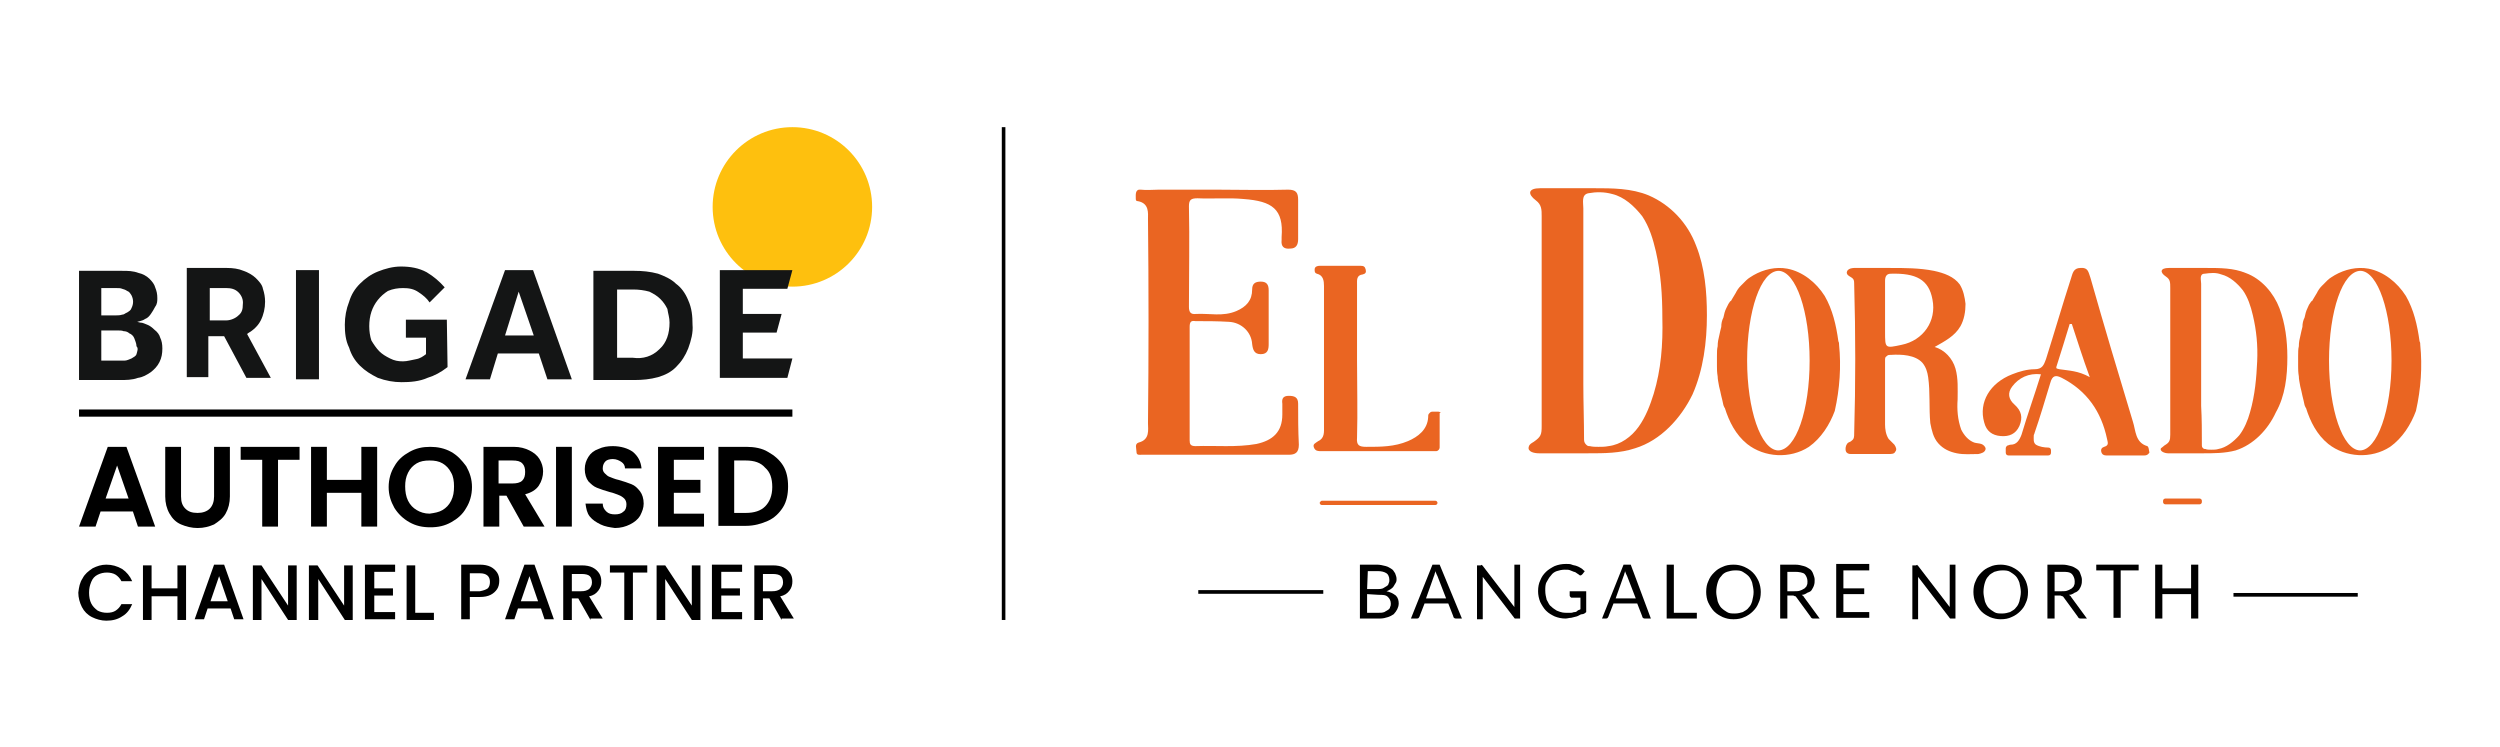 <?xml version="1.0" encoding="utf-8"?>
<!-- Generator: Adobe Illustrator 25.4.1, SVG Export Plug-In . SVG Version: 6.00 Build 0)  -->
<svg version="1.1" id="Layer_1" xmlns="http://www.w3.org/2000/svg" xmlns:xlink="http://www.w3.org/1999/xlink" x="0px" y="0px"
	 viewBox="0 0 348 104" style="enable-background:new 0 0 348 104;" xml:space="preserve">
<style type="text/css">
	.st0{fill:#EA6522;}
	.st1{fill:none;stroke:#000000;stroke-width:0.512;stroke-miterlimit:10;}
	.st2{fill:#FEC00E;}
	.st3{fill:#141515;}
	.st4{fill:none;stroke:#000000;stroke-miterlimit:10;}
	.st5{fill:none;stroke:#000000;stroke-width:0.5;stroke-miterlimit:10;}
</style>
<g>
	<g>
		<g>
			<g>
				<path class="st0" d="M318.4,49.7c0-2.3-0.3-4.7-1.1-6.8s-2.5-4.1-4.7-4.9c-1.7-0.7-3.6-0.7-5.4-0.7c-1.8,0-3.6,0-5.3,0
					c-1.2,0-1.3,0.6-0.4,1.2c0.6,0.4,0.6,0.8,0.6,1.6c0,6.4,0,14,0,20.4c0,0.8-0.1,1.1-0.8,1.5c-0.2,0.2-0.4,0.3-0.5,0.4
					c-0.2,0.4,0.5,0.7,1,0.7c0.8,0,1.5,0,2.3,0c0.8,0,1.7,0,2.5,0c1.5,0,3.1,0,4.6-0.4c2.5-0.8,4.5-2.9,5.6-5.3
					C318.1,55.1,318.4,52.4,318.4,49.7 M313.2,57.4c-0.3,1.1-0.8,2.3-1.5,3.2c-0.8,0.9-1.8,1.7-2.9,1.9c-0.3,0.1-0.7,0.1-1,0.1
					c-0.3,0-0.6,0-0.8-0.1c-0.1,0-0.3,0-0.3-0.1c-0.2-0.1-0.2-0.3-0.2-0.5c0-1.8,0-3.6-0.1-5.4c0-3.2,0-6.5,0-9.7c0-1.6,0-3.2,0-4.8
					c0-0.8,0-1.6,0-2.5c0-0.5-0.3-1.4,0.5-1.4c0.8-0.1,1.5-0.2,2.3,0.1c1.2,0.3,2.2,1.2,3,2.2c0.7,1,1.1,2.2,1.4,3.5
					c0.5,2.1,0.7,4.2,0.6,6.4C314.1,52.5,313.9,55,313.2,57.4"/>
				<path class="st0" d="M180.7,56.2c0-0.9-0.5-1.1-1.3-1.1c-0.8,0-1,0.4-0.9,1.1c0,0.5,0,1,0,1.5c0,2.4-1.3,3.6-3.6,4.1
					c-2.8,0.5-5.7,0.2-8.5,0.3c-0.7,0-0.8-0.3-0.8-0.8c0-5.3,0-10.5,0-15.8c0-0.7,0.2-0.9,0.8-0.8c1.5,0,3.1,0,4.7,0.1
					c1.7,0.1,3.1,1.4,3.2,3.1c0.1,0.8,0.3,1.4,1.2,1.4c1,0,1.1-0.7,1.1-1.4c0-2.5,0-5,0-7.5c0-0.8-0.3-1.2-1.1-1.2
					c-0.8,0-1.2,0.3-1.2,1.1c0,1.5-0.8,2.4-2.2,3c-1.9,0.8-3.7,0.3-5.6,0.4c-0.8,0.1-1-0.3-1-1c0-4.7,0.1-9.3,0-14
					c0-0.9,0.3-1.1,1.2-1.1c2.1,0.1,4.3-0.1,6.4,0.1c4,0.3,5.6,1.4,5.3,5.3c0,0.2,0,0.3,0,0.4c-0.1,0.9,0.3,1.3,1.2,1.2
					c0.8,0,1.1-0.5,1.1-1.3c0-1.9,0-3.7,0-5.5c0-1-0.3-1.4-1.4-1.4c-3.3,0.1-6.7,0-10,0c-1.8,0-3.6,0-5.3,0c-0.9,0-1.8,0-2.7,0
					c-0.8,0-1.7,0.1-2.5,0c-0.8-0.1-0.7,0.7-0.7,1.2c0,0.2,0,0.4,0.3,0.4c1.6,0.3,1.4,1.7,1.4,2.5c0.1,9.5,0.1,19,0,28.4
					c0,0.9,0.3,2.3-1.3,2.7c-0.6,0.2-0.3,0.8-0.3,1.3c0,0.5,0.4,0.4,0.7,0.4c2.2,0,4.4,0,6.6,0c4.7,0,9.2,0,13.9,0
					c0.9,0,1.4-0.3,1.4-1.4C180.7,59.9,180.7,58,180.7,56.2"/>
				<path class="st0" d="M229.5,27.2c-2.4-1-5.1-1-7.6-1s-5,0-7.5,0c-1.7,0-1.8,0.8-0.6,1.7c0.8,0.6,0.8,1.3,0.8,2.2
					c0,9.2,0,19.9,0,29.2c0,1.2-0.1,1.5-1.1,2.2c-0.3,0.2-0.6,0.3-0.7,0.7c-0.2,0.7,0.8,0.9,1.4,0.9c1.1,0,2.2,0,3.3,0h3.6
					c2.2,0,4.4,0,6.5-0.7c3.6-1.1,6.4-4.2,8-7.5c1.5-3.4,2-7.3,2-11c0-3.3-0.3-6.7-1.5-9.7C234.9,31,232.5,28.5,229.5,27.2
					 M230.2,54.8c-0.5,1.6-1.1,3.2-2.1,4.6c-1,1.4-2.5,2.5-4.2,2.7c-0.5,0.1-0.9,0.1-1.4,0.1c-0.4,0-0.8,0-1.2-0.1
					c-0.2,0-0.3,0-0.5-0.2c-0.2-0.2-0.3-0.4-0.3-0.7c0-2.6-0.1-5.2-0.1-7.8c0-4.7,0-9.2,0-13.9c0-2.3,0-4.7,0-7c0-1.2,0-2.3,0-3.5
					c0-0.8-0.3-1.9,0.7-2.1c1.1-0.2,2.2-0.2,3.3,0.1c1.7,0.4,3.1,1.7,4.2,3.1c1,1.5,1.5,3.2,1.9,4.9c0.7,3.1,0.9,6.1,0.9,9.2
					C231.5,48,231.2,51.5,230.2,54.8"/>
				<path class="st0" d="M298.9,62.1c-1.7-0.5-1.6-2.2-2-3.4c-2-6.6-4-13.3-5.9-20c-0.3-0.8-0.3-1.5-1.4-1.4c-1,0-1.1,0.8-1.3,1.4
					c-1.2,3.7-2.3,7.5-3.5,11.3c-0.3,0.8-0.5,1.4-1.6,1.4c-1,0-2.1,0.3-3.1,0.7c-3.1,1.2-4.7,3.9-3.9,6.7c0.3,1.2,1.1,1.8,2.3,1.9
					c1.2,0.1,2.1-0.3,2.6-1.4c0.5-1.2,0.3-2.1-0.7-3c-0.8-0.7-1-1.6-0.3-2.5c0.9-1.2,2.3-1.9,4-1.7c-0.9,2.9-1.9,5.7-2.7,8.4
					c-0.3,0.8-0.7,1.4-1.5,1.4c-0.2,0-0.3,0.1-0.4,0.1s-0.3,0.2-0.3,0.4V63c0,0.3,0.2,0.4,0.4,0.4h5.5c0.3,0,0.4-0.2,0.4-0.4v-0.3
					c0-0.3-0.2-0.4-0.4-0.4c-0.5,0-1.2-0.1-1.7-0.4c-0.4-0.3-0.3-0.8-0.3-1.3c0-0.1,0.1-0.2,0.1-0.3c0.8-2.3,1.5-4.7,2.2-7
					c0.3-1.1,0.8-1.1,1.6-0.7c3.5,1.8,5.5,4.7,6.3,8.5c0.1,0.5,0.3,0.9-0.4,1.1c-0.3,0.1-0.5,0.3-0.4,0.7c0.1,0.4,0.4,0.5,0.7,0.5
					c1.8,0,3.5,0,5.3,0c0.3,0,0.5-0.1,0.7-0.4C299.1,62.5,299.1,62.2,298.9,62.1 M286.7,51.4c-0.3-0.1-0.6,0-0.4-0.5
					c0.6-1.9,1.2-3.8,1.8-5.8c0.1,0,0.2,0,0.3,0c0.8,2.4,1.5,4.7,2.5,7.4C289.3,51.6,288,51.6,286.7,51.4"/>
				<path class="st0" d="M200.2,57.3h-0.3c-0.1,0-0.2,0-0.3,0s-0.1,0-0.2,0l0,0c-0.3,0-0.4,0.2-0.5,0.3s-0.1,0.3-0.1,0.5
					c-0.1,1.7-1.4,2.7-2.8,3.3c-1.9,0.8-3.8,0.8-5.8,0.8c-1,0-1.4-0.2-1.3-1.3c0.1-3.6,0-7.1,0-10.7c0-3.6,0-7,0-10.6
					c0-0.6-0.1-1.3,0.8-1.4c0.4-0.1,0.5-0.3,0.4-0.7c-0.1-0.4-0.3-0.5-0.7-0.5c-1.9,0-3.7,0-5.7,0c-0.3,0-0.7,0.1-0.7,0.5
					c0,0.3,0,0.5,0.3,0.6c0.9,0.2,1,1,1,1.7c0,6.6,0,13,0,19.6c0,0.7,0.1,1.6-0.8,2c-0.4,0.3-0.8,0.4-0.6,0.9c0.2,0.5,0.6,0.5,1,0.5
					c5,0,10.1,0,15.1,0h0.1h0.8c0.3,0,0.5-0.3,0.5-0.5v-4.8C200.7,57.5,200.4,57.3,200.2,57.3"/>
				<path class="st0" d="M336.9,48c0-0.2,0-0.3-0.1-0.5c-0.3-2.2-0.8-4.4-1.9-6.3c-1.2-1.9-3.1-3.4-5.2-3.8
					c-1.6-0.3-3.3,0.1-4.7,0.9c-0.3,0.2-0.7,0.4-1,0.7c-0.3,0.3-0.6,0.6-0.8,0.8c-0.3,0.3-0.5,0.6-0.7,1c-0.1,0.2-0.2,0.3-0.3,0.5
					c-0.1,0.2-0.2,0.3-0.3,0.5c0,0,0,0.1-0.1,0.1l-0.1,0.1c-0.1,0.1-0.1,0.2-0.2,0.3s-0.2,0.4-0.3,0.6c-0.2,0.4-0.3,0.8-0.4,1.3
					c-0.2,0.4-0.3,0.8-0.3,1.3c-0.1,0.4-0.2,0.8-0.3,1.3c-0.1,0.4-0.2,0.8-0.2,1.4c-0.1,0.4-0.1,0.8-0.1,1.4c0,0.4,0,0.8,0,1.4
					c0,0.4,0,0.8,0.1,1.4c0,0.4,0.1,0.8,0.2,1.4c0.1,0.4,0.2,0.8,0.3,1.3c0.1,0.4,0.2,0.8,0.3,1.3c0.1,0.2,0.1,0.3,0.2,0.4
					c0.6,1.9,1.5,3.7,3.1,5c2.4,1.9,6,2.1,8.6,0.4c1.7-1.2,2.9-3.1,3.6-5C337,54.1,337.2,51,336.9,48 M328.5,62.7
					c-2.4-0.1-4.3-5.7-4.3-12.5c0-6.9,1.9-12.5,4.4-12.5c2.4,0.1,4.3,5.7,4.3,12.5C332.9,57.1,330.9,62.7,328.5,62.7"/>
				<path class="st0" d="M256,48c0-0.2,0-0.3-0.1-0.5c-0.3-2.2-0.8-4.4-1.9-6.3c-1.2-1.9-3.1-3.4-5.2-3.8c-1.6-0.3-3.3,0.1-4.7,0.9
					c-0.3,0.2-0.7,0.4-1,0.7c-0.3,0.3-0.6,0.6-0.8,0.8c-0.3,0.3-0.5,0.6-0.7,1c-0.1,0.2-0.2,0.3-0.3,0.5c-0.1,0.2-0.2,0.3-0.3,0.5
					c0,0,0,0.1-0.1,0.1l-0.1,0.1c-0.1,0.1-0.1,0.2-0.2,0.3c-0.1,0.2-0.2,0.4-0.3,0.6c-0.2,0.4-0.3,0.8-0.4,1.3
					c-0.2,0.4-0.3,0.8-0.3,1.3c-0.1,0.4-0.2,0.8-0.3,1.3c-0.1,0.4-0.2,0.8-0.2,1.4c-0.1,0.4-0.1,0.8-0.1,1.4c0,0.4,0,0.8,0,1.4
					c0,0.4,0,0.8,0.1,1.4c0,0.4,0.1,0.8,0.2,1.4c0.1,0.4,0.2,0.8,0.3,1.3c0.1,0.4,0.2,0.8,0.3,1.3c0.1,0.2,0.1,0.3,0.2,0.4
					c0.6,1.9,1.5,3.7,3.1,5c2.4,1.9,6,2.1,8.6,0.4c1.7-1.2,2.9-3.1,3.6-5C256.1,54.1,256.3,51,256,48 M247.5,62.7
					c-2.4-0.1-4.3-5.7-4.3-12.5c0-6.9,1.9-12.5,4.4-12.5c2.4,0.1,4.3,5.7,4.3,12.5C251.9,57.1,250,62.7,247.5,62.7"/>
				<path class="st0" d="M276.4,62.5c0-0.3-0.3-0.6-0.6-0.7c-0.3-0.1-0.7-0.1-1-0.2c-0.8-0.3-1.4-1-1.8-1.8
					c-0.5-1.4-0.6-2.8-0.5-4.2c0-1.4,0.1-2.9-0.3-4.3c-0.4-1.4-1.5-2.6-2.9-3c1.4-0.8,2.8-1.5,3.6-2.9c0.5-0.9,0.7-2,0.7-3.1
					c-0.1-0.9-0.3-1.9-0.8-2.7c-0.8-1.1-2.2-1.6-3.6-1.9c-2-0.4-4.1-0.4-6.1-0.4c-1.4,0-3,0-4.4,0c-0.4,0-1.4-0.1-1.6,0.5
					s0.7,0.7,0.9,1.1c0.1,0.2,0.1,0.4,0.1,0.6c0.2,7,0.2,13.9,0,20.9c0,0.3,0,0.7-0.3,0.9c-0.2,0.2-0.3,0.2-0.5,0.3
					c-0.3,0.2-0.4,0.6-0.4,0.9c0,0.3,0.1,0.5,0.3,0.6c0.2,0.1,0.3,0.1,0.6,0.1c1.7,0,3.4,0,5.1,0c0.3,0,0.8,0,0.9-0.3
					c0.3-0.3,0.1-0.7-0.1-1c-0.3-0.3-0.5-0.5-0.8-0.8c-0.4-0.6-0.5-1.4-0.5-2c0-3,0-5.9,0-8.9c0-0.3,0-0.5,0.2-0.6
					c0.2-0.2,0.3-0.2,0.6-0.2c1.5-0.1,3.4,0,4.4,1.1c0.5,0.6,0.7,1.3,0.8,2c0.3,2.1,0.1,4.3,0.3,6.4c0.2,1,0.4,2,1.1,2.8
					c0.7,0.8,1.6,1.2,2.6,1.4s1.9,0.1,3,0.1C275.8,63.1,276.3,63,276.4,62.5L276.4,62.5 M264.7,48c-2.3,0.5-2.3,0.5-2.3-1.8
					c0-2.4,0-4.7,0-7.1c0-0.6,0.2-1,0.8-1c3.5-0.1,5.3,0.8,5.8,3.6C269.6,44.7,267.7,47.4,264.7,48"/>
			</g>
			<path class="st0" d="M306.2,70.2h-4.8c-0.2,0-0.3-0.2-0.3-0.3v-0.2c0-0.2,0.2-0.3,0.3-0.3h4.8c0.2,0,0.3,0.2,0.3,0.3v0.2
				C306.5,70,306.4,70.2,306.2,70.2"/>
			<path class="st0" d="M199.8,70.3H184c-0.2,0-0.3-0.2-0.3-0.3s0.2-0.3,0.3-0.3h15.8c0.2,0,0.3,0.2,0.3,0.3S200,70.3,199.8,70.3"/>
		</g>
		<g>
			<g>
				<path d="M189.3,86.1v-7.5h2.4c0.4,0,0.8,0.1,1.2,0.2s0.6,0.3,0.8,0.4s0.3,0.3,0.5,0.6c0.1,0.3,0.2,0.5,0.2,0.8
					c0,0.2,0,0.3-0.1,0.5c-0.1,0.2-0.2,0.3-0.3,0.5s-0.3,0.3-0.4,0.4c-0.2,0.1-0.3,0.2-0.6,0.3c0.5,0.1,0.9,0.3,1.3,0.6
					c0.3,0.3,0.4,0.7,0.4,1.1c0,0.3-0.1,0.6-0.2,0.8s-0.3,0.5-0.5,0.7c-0.3,0.2-0.5,0.3-0.8,0.4s-0.7,0.2-1.1,0.2L189.3,86.1
					L189.3,86.1z M190.3,82h1.4c0.3,0,0.5,0,0.8-0.1c0.2-0.1,0.3-0.2,0.5-0.3c0.2-0.1,0.3-0.3,0.3-0.4c0.1-0.2,0.1-0.3,0.1-0.5
					c0-0.4-0.2-0.8-0.4-0.9c-0.3-0.2-0.7-0.3-1.2-0.3h-1.4L190.3,82L190.3,82z M190.3,82.7v2.6h1.6c0.3,0,0.5,0,0.8-0.1
					c0.2-0.1,0.3-0.2,0.5-0.3c0.2-0.1,0.3-0.3,0.3-0.4c0.1-0.2,0.1-0.3,0.1-0.5c0-0.4-0.2-0.7-0.4-0.9c-0.3-0.3-0.7-0.3-1.3-0.3
					L190.3,82.7L190.3,82.7z"/>
				<path d="M203.5,86.1h-0.8c-0.1,0-0.2,0-0.3-0.1s-0.1-0.1-0.1-0.2l-0.7-1.8h-3.3l-0.7,1.8c0,0.1-0.1,0.1-0.1,0.2
					c-0.1,0.1-0.2,0.1-0.3,0.1h-0.8l3-7.5h1L203.5,86.1z M198.5,83.3h2.8l-1.2-3.1c-0.1-0.2-0.2-0.4-0.3-0.7c0,0.2-0.1,0.3-0.1,0.4
					c0,0.1-0.1,0.3-0.1,0.3L198.5,83.3z"/>
				<path d="M206.3,78.7c0.1,0,0.1,0.1,0.2,0.2l4.3,5.6c0-0.1,0-0.2,0-0.3c0-0.1,0-0.2,0-0.3v-5.3h0.8v7.5h-0.5c-0.1,0-0.2,0-0.2,0
					c-0.1,0-0.1-0.1-0.2-0.2l-4.3-5.6c0,0.1,0,0.2,0,0.3c0,0.1,0,0.2,0,0.3v5.3h-0.8v-7.5h0.5C206.3,78.6,206.3,78.6,206.3,78.7z"/>
				<path d="M218.1,85.3c0.2,0,0.4,0,0.6,0s0.3-0.1,0.5-0.1c0.2,0,0.3-0.1,0.4-0.2s0.3-0.1,0.4-0.2v-1.6h-1.2c-0.1,0-0.1,0-0.2-0.1
					c0,0-0.1-0.1-0.1-0.2v-0.6h2.3v2.9c-0.2,0.2-0.4,0.3-0.6,0.3s-0.4,0.2-0.7,0.3c-0.3,0.1-0.5,0.1-0.8,0.2c-0.3,0-0.5,0.1-0.8,0.1
					c-0.5,0-1-0.1-1.5-0.3c-0.4-0.2-0.8-0.4-1.2-0.8c-0.3-0.3-0.6-0.8-0.8-1.2c-0.2-0.5-0.3-1-0.3-1.5c0-0.6,0.1-1.1,0.3-1.5
					c0.2-0.5,0.4-0.8,0.8-1.2c0.3-0.3,0.8-0.6,1.2-0.8c0.5-0.2,1-0.3,1.6-0.3c0.3,0,0.6,0,0.8,0.1s0.5,0.1,0.7,0.2
					c0.3,0.1,0.4,0.2,0.6,0.3c0.2,0.1,0.3,0.3,0.5,0.4l-0.3,0.4c-0.1,0.1-0.2,0.2-0.3,0.2s-0.1,0-0.2-0.1s-0.2-0.1-0.3-0.2
					c-0.1-0.1-0.3-0.2-0.4-0.2c-0.2-0.1-0.3-0.1-0.5-0.2c-0.2-0.1-0.4-0.1-0.8-0.1c-0.4,0-0.8,0.1-1.1,0.2c-0.3,0.1-0.6,0.3-0.8,0.6
					c-0.3,0.3-0.4,0.6-0.6,0.9s-0.2,0.8-0.2,1.2c0,0.5,0.1,0.9,0.2,1.3c0.2,0.3,0.3,0.7,0.6,0.9c0.3,0.3,0.5,0.4,0.8,0.6
					C217.4,85.3,217.7,85.3,218.1,85.3z"/>
				<path d="M229.8,86.1h-0.8c-0.1,0-0.2,0-0.3-0.1s-0.1-0.1-0.1-0.2l-0.7-1.8h-3.3l-0.7,1.8c0,0.1-0.1,0.1-0.1,0.2
					c-0.1,0.1-0.2,0.1-0.3,0.1H223l3-7.5h1L229.8,86.1z M224.9,83.3h2.8l-1.2-3.1c-0.1-0.2-0.2-0.4-0.3-0.7c0,0.2-0.1,0.3-0.1,0.4
					s-0.1,0.3-0.1,0.3L224.9,83.3z"/>
				<path d="M233,85.3h3.2v0.8H232v-7.5h1V85.3z"/>
				<path d="M245.1,82.4c0,0.6-0.1,1.1-0.3,1.5c-0.2,0.5-0.4,0.8-0.8,1.2c-0.3,0.3-0.7,0.6-1.2,0.8c-0.4,0.2-0.9,0.3-1.5,0.3
					c-0.6,0-1-0.1-1.5-0.3c-0.4-0.2-0.8-0.4-1.2-0.8c-0.3-0.3-0.6-0.8-0.8-1.2c-0.2-0.4-0.3-1-0.3-1.5c0-0.6,0.1-1.1,0.3-1.5
					c0.2-0.5,0.4-0.8,0.8-1.2s0.7-0.6,1.2-0.8c0.4-0.2,0.9-0.3,1.5-0.3c0.6,0,1,0.1,1.5,0.3c0.4,0.2,0.8,0.4,1.2,0.8
					s0.6,0.8,0.8,1.2C245,81.4,245.1,81.9,245.1,82.4z M244.1,82.4c0-0.4-0.1-0.8-0.2-1.3c-0.1-0.3-0.3-0.7-0.5-0.9
					c-0.3-0.3-0.5-0.4-0.8-0.6s-0.7-0.2-1.1-0.2s-0.8,0.1-1.1,0.2s-0.6,0.3-0.8,0.6c-0.3,0.3-0.4,0.6-0.5,0.9s-0.2,0.8-0.2,1.3
					c0,0.4,0.1,0.8,0.2,1.3c0.1,0.3,0.3,0.7,0.5,0.9c0.3,0.3,0.5,0.4,0.8,0.6s0.7,0.2,1.1,0.2s0.8-0.1,1.1-0.2
					c0.3-0.2,0.6-0.3,0.8-0.6c0.3-0.3,0.4-0.6,0.5-0.9C244,83.2,244.1,82.9,244.1,82.4z"/>
				<path d="M248.8,83v3.1h-1v-7.5h2.1c0.5,0,0.8,0.1,1.2,0.2s0.6,0.3,0.8,0.4s0.4,0.4,0.5,0.7c0.1,0.3,0.2,0.5,0.2,0.8
					c0,0.3,0,0.5-0.1,0.8s-0.2,0.4-0.3,0.6s-0.3,0.3-0.6,0.4c-0.3,0.2-0.5,0.3-0.8,0.3c0.1,0.1,0.3,0.2,0.3,0.3l2.2,3h-0.9
					c-0.2,0-0.3-0.1-0.4-0.3l-1.9-2.6c-0.1-0.1-0.1-0.2-0.2-0.2c-0.1,0-0.2-0.1-0.3-0.1H248.8z M248.8,82.3h1c0.3,0,0.6,0,0.8-0.1
					c0.3-0.1,0.4-0.2,0.6-0.3c0.2-0.2,0.3-0.3,0.3-0.4c0.1-0.2,0.1-0.3,0.1-0.6c0-0.4-0.2-0.8-0.4-1s-0.8-0.3-1.3-0.3h-1.1
					L248.8,82.3L248.8,82.3z"/>
				<path d="M260.2,78.6v0.8h-3.6v2.5h2.9v0.8h-2.9v2.5h3.6v0.8h-4.6v-7.5H260.2z"/>
				<path d="M266.9,78.7c0.1,0,0.1,0.1,0.2,0.2l4.3,5.6c0-0.1,0-0.2,0-0.3c0-0.1,0-0.2,0-0.3v-5.3h0.8v7.5h-0.5c-0.1,0-0.2,0-0.2,0
					c-0.1,0-0.1-0.1-0.2-0.2l-4.3-5.6c0,0.1,0,0.2,0,0.3c0,0.1,0,0.2,0,0.3v5.3h-0.8v-7.5h0.5C266.9,78.6,266.9,78.6,266.9,78.7z"/>
				<path d="M282.3,82.4c0,0.6-0.1,1.1-0.3,1.5c-0.2,0.5-0.4,0.8-0.8,1.2c-0.3,0.3-0.7,0.6-1.2,0.8c-0.4,0.2-0.9,0.3-1.5,0.3
					c-0.5,0-1-0.1-1.5-0.3c-0.4-0.2-0.8-0.4-1.2-0.8c-0.3-0.3-0.6-0.8-0.8-1.2c-0.2-0.4-0.3-1-0.3-1.5c0-0.6,0.1-1.1,0.3-1.5
					c0.2-0.5,0.4-0.8,0.8-1.2s0.7-0.6,1.2-0.8c0.4-0.2,0.9-0.3,1.5-0.3c0.5,0,1,0.1,1.5,0.3c0.4,0.2,0.8,0.4,1.2,0.8
					s0.6,0.8,0.8,1.2C282.2,81.4,282.3,81.9,282.3,82.4z M281.3,82.4c0-0.4-0.1-0.8-0.2-1.3c-0.1-0.3-0.3-0.7-0.5-0.9
					c-0.3-0.3-0.5-0.4-0.8-0.6s-0.7-0.2-1.1-0.2c-0.4,0-0.8,0.1-1.1,0.2c-0.3,0.2-0.6,0.3-0.8,0.6c-0.3,0.3-0.4,0.6-0.5,0.9
					c-0.1,0.3-0.2,0.8-0.2,1.3c0,0.4,0.1,0.8,0.2,1.3c0.1,0.3,0.3,0.7,0.5,0.9c0.3,0.3,0.5,0.4,0.8,0.6s0.7,0.2,1.1,0.2
					c0.4,0,0.8-0.1,1.1-0.2c0.3-0.2,0.6-0.3,0.8-0.6c0.3-0.3,0.4-0.6,0.5-0.9C281.2,83.2,281.3,82.9,281.3,82.4z"/>
				<path d="M286,83v3.1h-1v-7.5h2.1c0.5,0,0.8,0.1,1.2,0.2s0.6,0.3,0.8,0.4c0.3,0.2,0.4,0.4,0.5,0.7c0.1,0.3,0.2,0.5,0.2,0.8
					c0,0.3,0,0.5-0.1,0.8c-0.1,0.3-0.2,0.4-0.3,0.6c-0.2,0.2-0.3,0.3-0.6,0.4c-0.3,0.2-0.5,0.3-0.8,0.3c0.1,0.1,0.3,0.2,0.3,0.3
					l2.2,3h-0.9c-0.2,0-0.3-0.1-0.4-0.3l-1.9-2.6c-0.1-0.1-0.1-0.2-0.2-0.2c-0.1,0-0.2-0.1-0.3-0.1H286z M286,82.3h1
					c0.3,0,0.6,0,0.8-0.1c0.3-0.1,0.4-0.2,0.6-0.3c0.2-0.2,0.3-0.3,0.3-0.4c0.1-0.2,0.1-0.3,0.1-0.6c0-0.4-0.2-0.8-0.4-1
					c-0.3-0.3-0.8-0.3-1.3-0.3H286L286,82.3L286,82.3z"/>
				<path d="M297.7,78.6v0.8h-2.5v6.6h-1v-6.6h-2.4v-0.8H297.7z"/>
				<path d="M306,86.1h-1v-3.4h-4v3.4h-1v-7.5h1v3.3h4v-3.3h1V86.1z"/>
			</g>
			<line class="st1" x1="184.2" y1="82.4" x2="166.8" y2="82.4"/>
			<line class="st1" x1="328.2" y1="82.8" x2="310.9" y2="82.8"/>
		</g>
	</g>
	<g>
		<g>
			<circle class="st2" cx="110.3" cy="28.8" r="11.1"/>
			<g>
				<path class="st3" d="M19,49.3c-0.1,0.3-0.4,0.4-0.7,0.6c-0.3,0.1-0.6,0.3-1,0.3h-3.2V46h2.3c0.3,0,0.6,0,0.8,0.1
					c0.3,0,0.6,0.1,0.8,0.3c0.3,0.1,0.6,0.4,0.7,0.7c0.1,0.3,0.3,0.7,0.3,1.1C19.3,48.5,19.1,48.9,19,49.3L19,49.3z M14.1,40.1h2.1
					c0.3,0,0.6,0,0.8,0.1c0.3,0.1,0.4,0.1,0.7,0.3c0.3,0.1,0.4,0.3,0.6,0.6c0.3,0.6,0.3,1.2,0,1.8c-0.1,0.3-0.3,0.4-0.6,0.6
					c-0.3,0.1-0.4,0.3-0.7,0.3c-0.3,0.1-0.6,0.1-0.8,0.1h-2.1V40.1z M22.2,50.4L22.2,50.4c0.3-0.6,0.4-1.2,0.4-1.9
					c0-0.6-0.1-1.1-0.3-1.5c-0.1-0.4-0.4-0.8-0.8-1.1c-0.3-0.3-0.7-0.6-1-0.7c-0.3-0.1-0.6-0.3-1-0.3l-0.4-0.1l0.4-0.1
					c0.3-0.1,0.4-0.1,0.7-0.3c0.3-0.1,0.6-0.4,0.8-0.7s0.4-0.6,0.6-1c0.3-0.4,0.3-0.8,0.3-1.2c0-0.6-0.1-1-0.3-1.5
					c-0.1-0.4-0.4-0.8-0.8-1.2c-0.4-0.4-1-0.7-1.5-0.8c-0.8-0.3-1.5-0.3-2.3-0.3H11v15.2h5.7c0.8,0,1.7,0,2.5-0.3
					c0.7-0.1,1.2-0.4,1.8-0.8C21.5,51.4,21.9,51,22.2,50.4z"/>
				<path class="st3" d="M29.2,40.1h2.3c0.6,0,1.2,0.1,1.7,0.6c0.4,0.4,0.7,1,0.6,1.7c0,0.6-0.1,1.1-0.6,1.5
					c-0.4,0.4-1.1,0.7-1.7,0.7h-2.3V40.1z M34.3,52.6h3.4l-3.3-6.1l0.1-0.1c0.7-0.4,1.4-1,1.8-1.8c0.4-0.8,0.6-1.7,0.6-2.6
					c0-0.6-0.1-1.2-0.3-1.8c-0.1-0.6-0.6-1.1-1-1.5c-0.4-0.4-1.1-0.8-1.7-1c-0.7-0.3-1.5-0.4-2.3-0.4H26v15.2h3v-5.7h2.2L34.3,52.6z
					"/>
				<rect x="41.2" y="37.6" class="st3" width="3.2" height="15.2"/>
				<path class="st3" d="M62.2,44.5h-5.7V47h2.8v2.3l0,0c-0.4,0.3-0.8,0.6-1.4,0.7c-0.6,0.1-1.2,0.3-1.8,0.3c-0.7,0-1.2-0.1-1.8-0.4
					c-0.6-0.3-1.1-0.6-1.5-1c-0.4-0.4-0.8-1-1.1-1.5c-0.4-1.2-0.4-2.8,0-4s1.2-2.2,2.3-2.9c0.7-0.3,1.4-0.4,2.1-0.4
					c0.8,0,1.5,0.1,2.2,0.6c0.6,0.4,1.1,0.8,1.5,1.4l2.1-2.1c-0.7-0.8-1.5-1.5-2.5-2.1c-1.1-0.6-2.3-0.8-3.6-0.8
					c-1.1,0-2.2,0.3-3.2,0.7c-1,0.4-1.8,1-2.5,1.7s-1.2,1.5-1.5,2.5c-0.4,1-0.6,2.1-0.6,3.2s0.1,2.2,0.6,3.2c0.3,1,0.8,1.8,1.5,2.5
					s1.5,1.2,2.5,1.7c1.1,0.4,2.2,0.6,3.3,0.6c1.2,0,2.5-0.1,3.6-0.6c1-0.3,1.9-0.8,2.8-1.5L62.2,44.5L62.2,44.5z"/>
				<path class="st3" d="M72.2,40.6l2.1,6.1h-4L72.2,40.6z M75,49.2L75,49.2l1.2,3.6h3.4l-5.4-15.2h-3.9l-5.5,15.2h3.4l1.1-3.6H75z"
					/>
				<path class="st3" d="M91.8,48.6c-1,1-2.3,1.4-3.7,1.2h-2.2v-9.5h2.3c0.7,0,1.5,0.1,2.2,0.3c0.6,0.3,1.1,0.6,1.5,1
					c0.4,0.4,0.7,0.8,1,1.4c0.1,0.7,0.3,1.2,0.3,1.9C93.2,46.4,92.8,47.7,91.8,48.6z M95.8,48.5L95.8,48.5c0.4-1.1,0.7-2.2,0.6-3.3
					c0-1.2-0.1-2.3-0.6-3.4c-0.4-1-1-1.8-1.7-2.3c-0.7-0.7-1.7-1.1-2.5-1.4c-1.1-0.3-2.2-0.4-3.3-0.4h-5.7v15.2h5.7
					c1.1,0,2.2-0.1,3.3-0.4c1-0.3,1.8-0.7,2.5-1.4C94.9,50.3,95.4,49.5,95.8,48.5L95.8,48.5z"/>
				<polygon class="st3" points="103.4,49.9 103.4,46.3 108.1,46.3 108.8,43.7 103.4,43.7 103.4,40.2 109.6,40.2 110.3,37.6 
					100.2,37.6 100.2,52.6 109.6,52.6 110.3,49.9 				"/>
			</g>
		</g>
		<g>
			<g>
				<path d="M18.5,71.2H14l-0.7,2.1H11l4-11.1h2.6l4,11.1h-2.4L18.5,71.2z M17.9,69.4l-1.6-4.6l-1.6,4.6H17.9z"/>
				<path d="M25.2,62.2v6.9c0,0.8,0.2,1.3,0.6,1.7c0.4,0.4,0.9,0.6,1.7,0.6c0.7,0,1.3-0.2,1.7-0.6c0.4-0.4,0.6-1,0.6-1.7v-6.9H32
					v6.9c0,0.9-0.2,1.7-0.6,2.4c-0.4,0.7-1,1.1-1.6,1.5c-0.7,0.3-1.4,0.5-2.3,0.5c-0.8,0-1.6-0.2-2.3-0.5c-0.7-0.3-1.2-0.8-1.6-1.5
					C23.2,70.8,23,70,23,69.1v-6.9H25.2z"/>
				<path d="M41.7,62.2V64h-3v9.3h-2.2V64h-3v-1.8H41.7z"/>
				<path d="M52.5,62.2v11.1h-2.2v-4.7h-4.8v4.7h-2.2V62.2h2.2v4.6h4.8v-4.6H52.5z"/>
				<path d="M57,72.7c-0.9-0.5-1.6-1.2-2.1-2c-0.5-0.9-0.8-1.8-0.8-2.9c0-1.1,0.3-2.1,0.8-2.9c0.5-0.9,1.2-1.5,2.1-2
					c0.9-0.5,1.8-0.7,2.9-0.7c1,0,2,0.2,2.9,0.7c0.9,0.5,1.5,1.2,2.1,2c0.5,0.9,0.8,1.8,0.8,2.9c0,1.1-0.3,2.1-0.8,2.9
					c-0.5,0.9-1.2,1.5-2.1,2c-0.9,0.5-1.8,0.7-2.9,0.7C58.8,73.4,57.9,73.2,57,72.7z M61.6,71c0.5-0.3,0.9-0.7,1.2-1.3
					c0.3-0.6,0.4-1.2,0.4-2c0-0.7-0.1-1.4-0.4-1.9c-0.3-0.6-0.7-1-1.2-1.3c-0.5-0.3-1.1-0.4-1.8-0.4c-0.7,0-1.3,0.1-1.8,0.4
					c-0.5,0.3-0.9,0.7-1.2,1.3c-0.3,0.6-0.4,1.2-0.4,1.9c0,0.7,0.1,1.4,0.4,2c0.3,0.6,0.7,1,1.2,1.3c0.5,0.3,1.1,0.5,1.8,0.5
					C60.5,71.4,61.1,71.3,61.6,71z"/>
				<path d="M72.9,73.3L70.5,69h-1v4.3h-2.2V62.2h4.2c0.9,0,1.6,0.2,2.2,0.5c0.6,0.3,1.1,0.7,1.4,1.2c0.3,0.5,0.5,1.1,0.5,1.7
					c0,0.7-0.2,1.4-0.6,2c-0.4,0.6-1.1,1-1.9,1.2l2.7,4.5H72.9z M69.4,67.3h1.9c0.6,0,1.1-0.1,1.4-0.4c0.3-0.3,0.4-0.7,0.4-1.2
					c0-0.5-0.1-0.9-0.4-1.2c-0.3-0.3-0.7-0.4-1.4-0.4h-1.9V67.3z"/>
				<path d="M79.6,62.2v11.1h-2.2V62.2H79.6z"/>
				<path d="M83.6,73c-0.6-0.3-1.1-0.6-1.5-1.1c-0.4-0.5-0.5-1.1-0.6-1.8h2.4c0,0.5,0.2,0.8,0.5,1.1c0.3,0.3,0.7,0.4,1.2,0.4
					c0.5,0,0.9-0.1,1.2-0.4c0.3-0.2,0.4-0.6,0.4-1c0-0.3-0.1-0.6-0.3-0.8c-0.2-0.2-0.5-0.4-0.8-0.5c-0.3-0.1-0.7-0.3-1.2-0.4
					c-0.7-0.2-1.3-0.4-1.8-0.6c-0.5-0.2-0.8-0.5-1.2-0.9c-0.3-0.4-0.5-1-0.5-1.7c0-0.7,0.2-1.2,0.5-1.7c0.3-0.5,0.8-0.9,1.4-1.1
					c0.6-0.3,1.3-0.4,2-0.4c1.1,0,2.1,0.3,2.8,0.8c0.7,0.6,1.1,1.3,1.2,2.3H87c0-0.4-0.2-0.7-0.5-0.9c-0.3-0.2-0.7-0.4-1.2-0.4
					c-0.4,0-0.8,0.1-1,0.3s-0.4,0.5-0.4,1c0,0.3,0.1,0.5,0.3,0.7c0.2,0.2,0.4,0.4,0.7,0.5c0.3,0.1,0.7,0.3,1.2,0.4
					c0.7,0.2,1.3,0.4,1.8,0.6c0.5,0.2,0.8,0.5,1.2,1c0.3,0.4,0.5,1,0.5,1.7c0,0.6-0.2,1.1-0.5,1.7c-0.3,0.5-0.8,0.9-1.4,1.2
					c-0.6,0.3-1.3,0.5-2.1,0.5C84.9,73.4,84.2,73.3,83.6,73z"/>
				<path d="M93.8,64v2.8h3.7v1.8h-3.7v2.9H98v1.8h-6.4V62.2H98V64H93.8z"/>
				<path d="M106.9,62.9c0.9,0.5,1.6,1.1,2.1,1.9c0.5,0.8,0.7,1.8,0.7,2.9c0,1.1-0.2,2.1-0.7,2.9c-0.5,0.8-1.2,1.5-2.1,1.9
					s-1.9,0.7-3.1,0.7H100V62.2h3.9C105,62.2,106.1,62.4,106.9,62.9z M106.5,70.5c0.6-0.6,1-1.5,1-2.7c0-1.2-0.3-2.1-1-2.7
					c-0.6-0.7-1.5-1-2.7-1h-1.6v7.3h1.6C105,71.4,105.9,71.1,106.5,70.5z"/>
			</g>
			<g>
				<path d="M11.5,80.5c0.3-0.6,0.8-1,1.4-1.4c0.6-0.3,1.2-0.5,1.9-0.5c0.8,0,1.5,0.2,2.2,0.6c0.6,0.4,1.1,1,1.4,1.7h-1.5
					c-0.2-0.4-0.5-0.7-0.8-0.9c-0.3-0.2-0.8-0.3-1.2-0.3c-0.5,0-0.9,0.1-1.3,0.3s-0.7,0.5-0.9,1s-0.3,0.9-0.3,1.5
					c0,0.6,0.1,1.1,0.3,1.5c0.2,0.4,0.5,0.7,0.9,1c0.4,0.2,0.8,0.3,1.3,0.3c0.5,0,0.9-0.1,1.2-0.3c0.3-0.2,0.6-0.5,0.8-0.9h1.5
					c-0.3,0.7-0.7,1.3-1.4,1.7c-0.6,0.4-1.3,0.6-2.2,0.6c-0.7,0-1.4-0.2-2-0.5c-0.6-0.3-1.1-0.8-1.4-1.4c-0.3-0.6-0.5-1.3-0.5-2
					C11,81.7,11.1,81.1,11.5,80.5z"/>
				<path d="M25.9,78.7v7.6h-1.2V83h-3.6v3.3h-1.2v-7.6h1.2v3.2h3.6v-3.2H25.9z"/>
				<path d="M32.1,84.7h-3.2l-0.5,1.5h-1.3l2.7-7.6h1.4l2.7,7.6h-1.3L32.1,84.7z M31.7,83.7l-1.2-3.5l-1.2,3.5H31.7z"/>
				<path d="M41.3,86.3h-1.2l-3.7-5.7v5.7h-1.2v-7.6h1.2l3.7,5.6v-5.6h1.2V86.3z"/>
				<path d="M49.2,86.3h-1.2l-3.7-5.7v5.7H43v-7.6h1.2l3.7,5.6v-5.6h1.2V86.3z"/>
				<path d="M52.1,79.7v2.2h2.6v1h-2.6v2.3H55v1h-4.2v-7.6H55v1H52.1z"/>
				<path d="M57.8,85.3h2.6v1h-3.8v-7.6h1.2V85.3z"/>
				<path d="M69.2,82c-0.2,0.3-0.5,0.6-0.9,0.8c-0.4,0.2-0.9,0.3-1.5,0.3h-1.4v3.1h-1.2v-7.6h2.6c0.6,0,1.1,0.1,1.5,0.3
					c0.4,0.2,0.7,0.5,0.9,0.8c0.2,0.3,0.3,0.7,0.3,1.1C69.5,81.3,69.4,81.7,69.2,82z M67.9,81.9c0.2-0.2,0.3-0.5,0.3-0.9
					c0-0.8-0.5-1.2-1.4-1.2h-1.4v2.5h1.4C67.3,82.2,67.6,82.1,67.9,81.9z"/>
				<path d="M75.3,84.7h-3.2l-0.5,1.5h-1.3l2.7-7.6h1.4l2.7,7.6h-1.3L75.3,84.7z M74.9,83.7l-1.2-3.5l-1.2,3.5H74.9z"/>
				<path d="M82.2,86.3l-1.7-3h-0.9v3h-1.2v-7.6h2.6c0.6,0,1.1,0.1,1.5,0.3c0.4,0.2,0.7,0.5,0.9,0.8s0.3,0.7,0.3,1.1
					c0,0.5-0.1,0.9-0.4,1.3c-0.3,0.4-0.7,0.7-1.3,0.8l1.9,3.1H82.2z M79.5,82.3h1.4c0.5,0,0.8-0.1,1.1-0.3c0.2-0.2,0.4-0.5,0.4-0.9
					c0-0.4-0.1-0.7-0.3-0.9c-0.2-0.2-0.6-0.3-1.1-0.3h-1.4V82.3z"/>
				<path d="M90.1,78.7v1h-2v6.6h-1.2v-6.6h-2v-1H90.1z"/>
				<path d="M97.5,86.3h-1.2l-3.7-5.7v5.7h-1.2v-7.6h1.2l3.7,5.6v-5.6h1.2V86.3z"/>
				<path d="M100.4,79.7v2.2h2.6v1h-2.6v2.3h2.9v1h-4.2v-7.6h4.2v1H100.4z"/>
				<path d="M108.8,86.3l-1.7-3h-0.9v3h-1.2v-7.6h2.6c0.6,0,1.1,0.1,1.5,0.3c0.4,0.2,0.7,0.5,0.9,0.8c0.2,0.3,0.3,0.7,0.3,1.1
					c0,0.5-0.1,0.9-0.4,1.3c-0.3,0.4-0.7,0.7-1.3,0.8l1.9,3.1H108.8z M106.1,82.3h1.4c0.5,0,0.8-0.1,1.1-0.3
					c0.2-0.2,0.4-0.5,0.4-0.9c0-0.4-0.1-0.7-0.3-0.9c-0.2-0.2-0.6-0.3-1.1-0.3h-1.4V82.3z"/>
			</g>
		</g>
		<line class="st4" x1="11" y1="57.5" x2="110.3" y2="57.5"/>
	</g>
	<line class="st5" x1="139.7" y1="17.7" x2="139.7" y2="86.3"/>
</g>
</svg>
